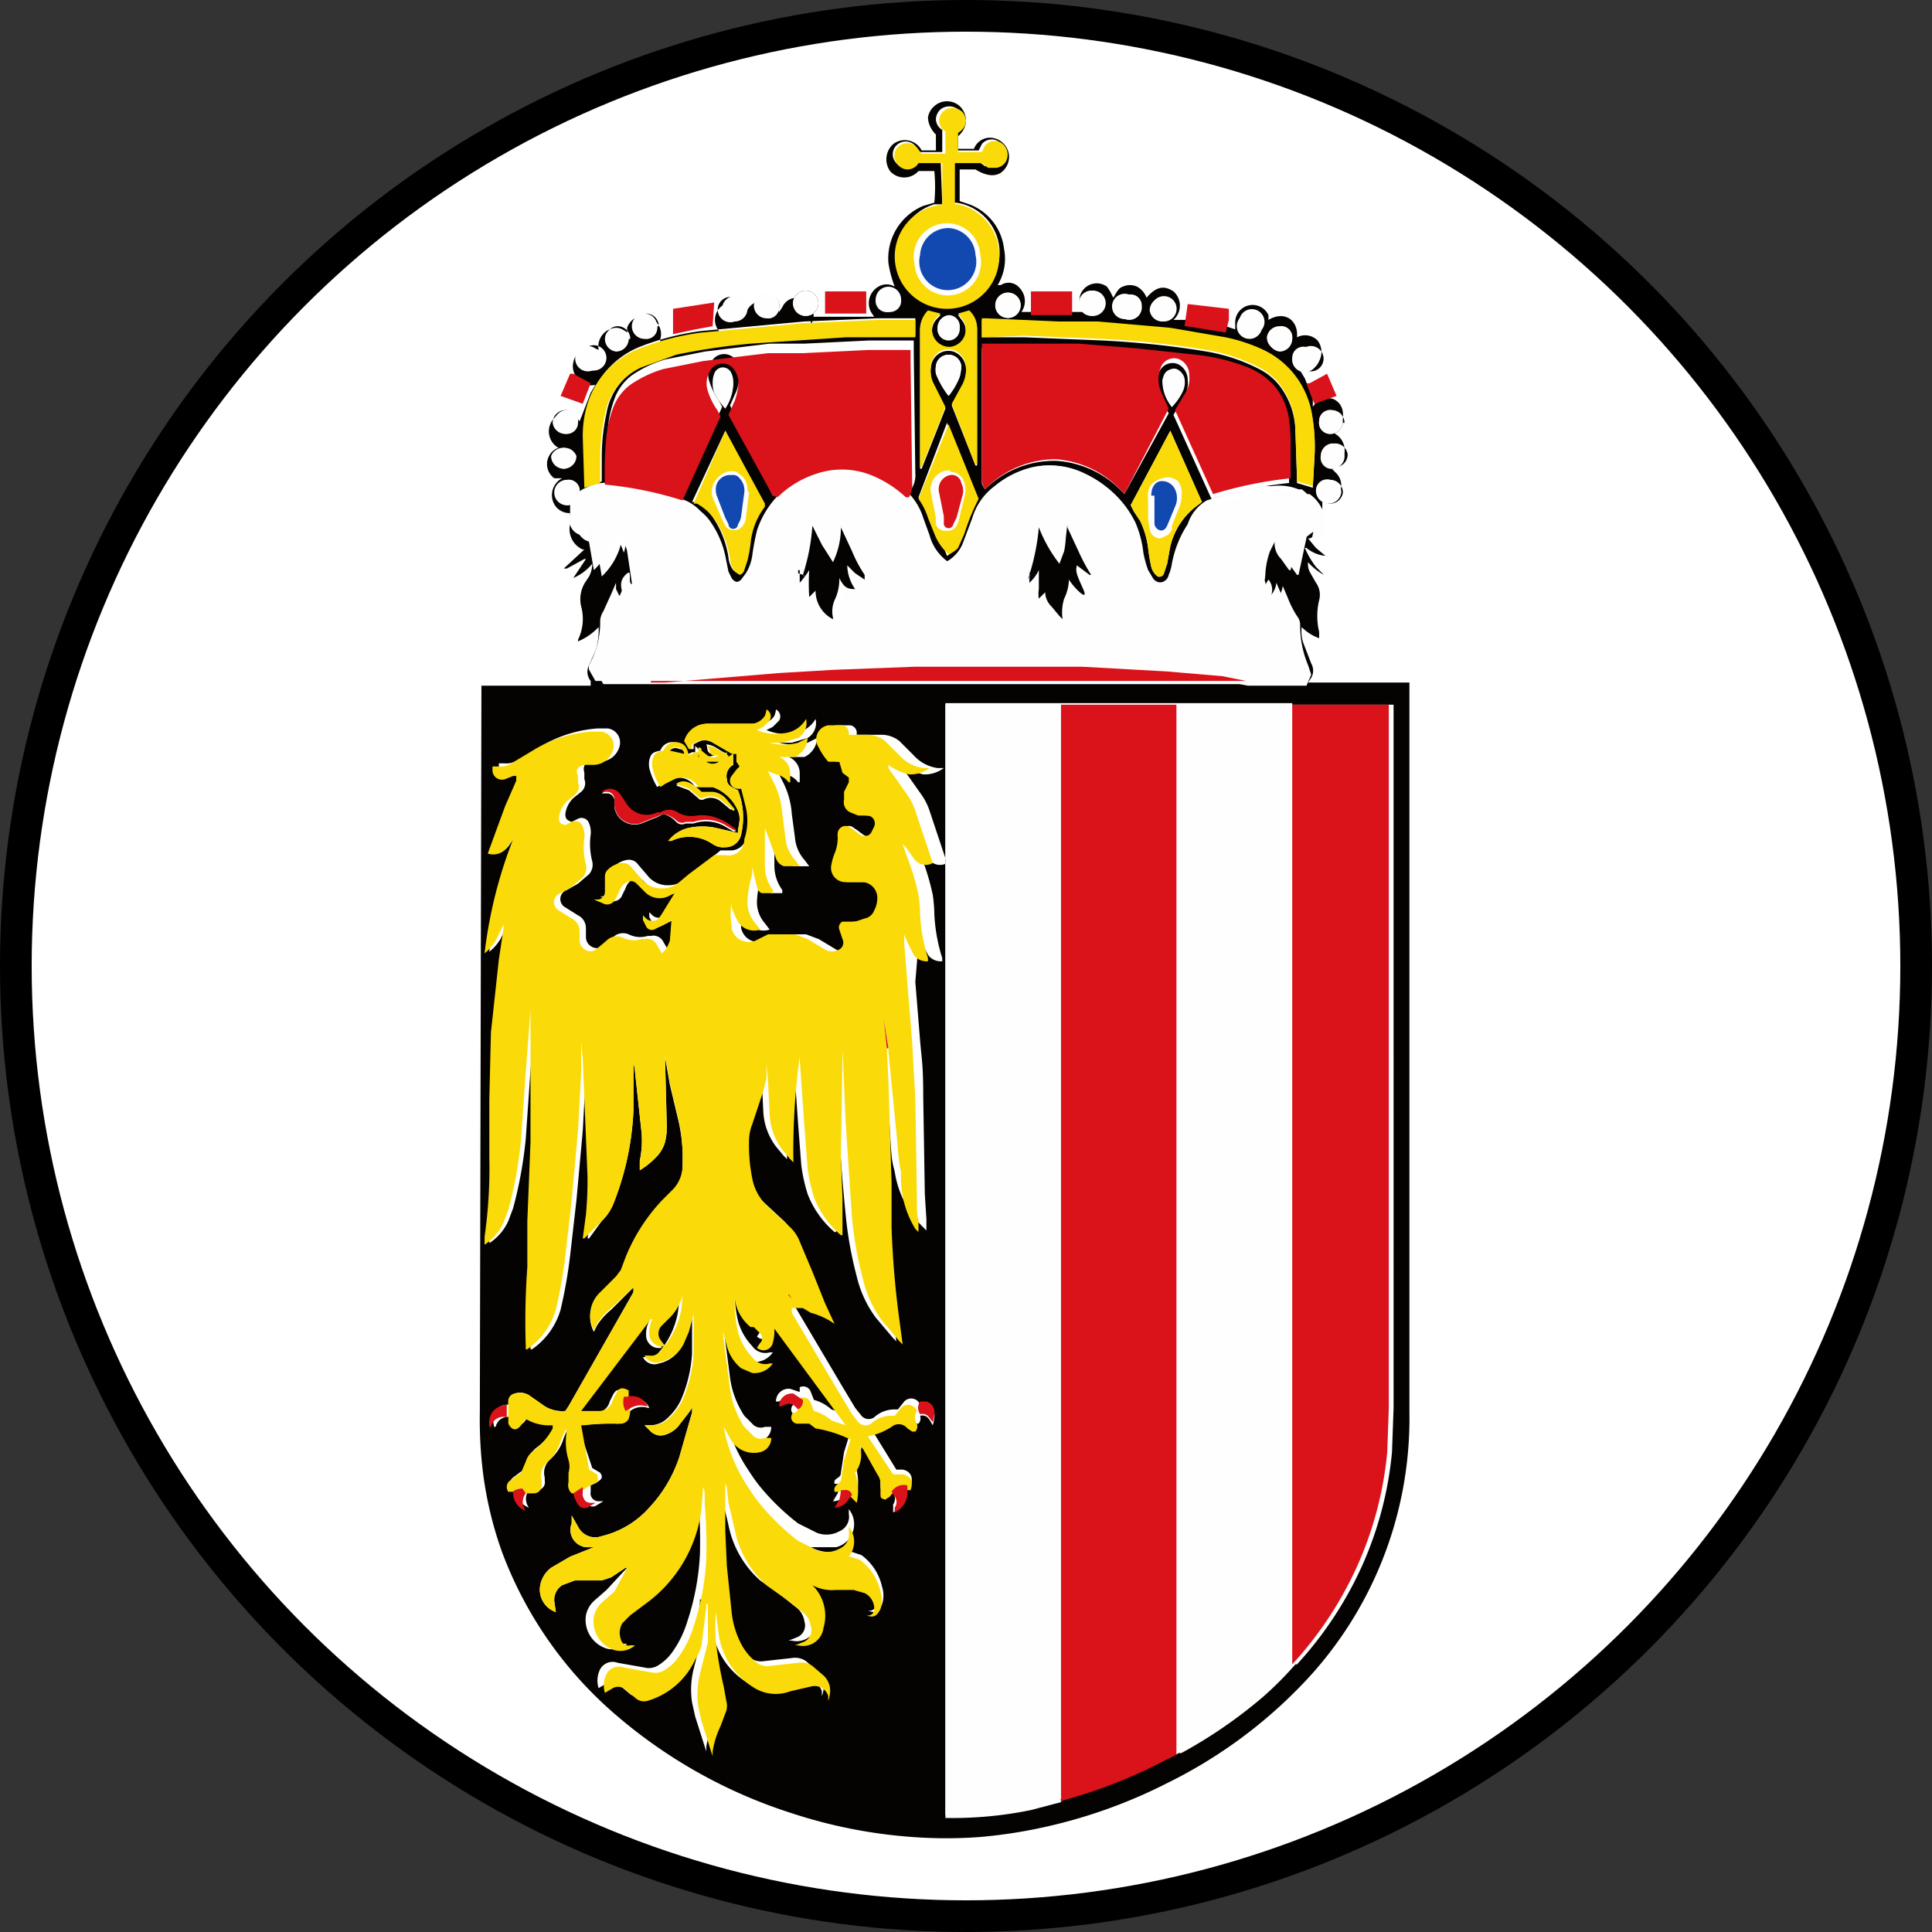 <svg id="Ebene_1" data-name="Ebene 1" xmlns="http://www.w3.org/2000/svg" width="122" height="122" viewBox="0 0 122 122"><rect x="0" y="0" width="122" height="122" fill="#333333" stroke="none"/><defs><style>.cls-1{fill:#fff;stroke:#000;stroke-miterlimit:10;stroke-width:2px}.cls-2{fill:#040301}.cls-3{fill:#da121a}.cls-4{fill:#1149b0}.cls-5{fill:#fadb09}.cls-6{fill:#fefefe}</style></defs><circle class="cls-1" cx="61" cy="61" r="60"/><path class="cls-2" d="M82.6 35.3a3.7 3.7 0 0 1-1-.8 1.1 1.1 0 0 0 .1.6l.4.7a1.3 1.3 0 0 1 .2 1.1 4.3 4.3 0 0 0 0 2v.4a2.9 2.9 0 0 1-1.1-.7 2.2 2.2 0 0 0 .1 1l.5 1.3a.9.9 0 0 1 0 .9l-.2.3H88v46.1a24.2 24.2 0 0 1-6.9 17.3 30.4 30.4 0 0 1-8.4 6.1 32.3 32.3 0 0 1-7 2.6 31.3 31.3 0 0 1-4.8.8 28.7 28.7 0 0 1-4.3 0 31.5 31.5 0 0 1-7.6-1.5 31.8 31.8 0 0 1-11.1-6.2A25.1 25.1 0 0 1 30.7 97a23.7 23.7 0 0 1-1.2-5 27.3 27.3 0 0 1-.2-3.8l.1-45.6v-.3h6.9V42a.9.9 0 0 1-.1-1l.4-.9a4.1 4.1 0 0 0 .2-1.5 3.8 3.8 0 0 1-1.3.9v-.1a3 3 0 0 0 .2-2.1 2 2 0 0 1 .3-1.6l.2-.3a1.8 1.8 0 0 0 .2-.8 3.2 3.2 0 0 1-1.2.9l.8-1.2h-.1l-1.1.6h-.2l1.3-1.2h-.1a1.4 1.4 0 0 1-.8-1.6v-.7a1.1 1.1 0 0 1-1.1-.8 1.2 1.2 0 0 1 .6-1.4H34a1.1 1.1 0 0 1 .2-1.9h.1a1.2 1.2 0 0 1-.3-1.9c.4-.5 1.1-.4 1.6.2l.2-.5.5-1.3.3-.5a1.1 1.1 0 0 1-1.2-.5 1.1 1.1 0 0 1-.2-.9 1.1 1.1 0 0 1 1.6-.8 1.2 1.2 0 0 1 .5-1.2 1.1 1.1 0 0 1 1.3.1v-.3a1.1 1.1 0 0 1 .7-.7 1 1 0 0 1 1.1.3 1.1 1.1 0 0 1 .3 1.1v.3h.7l1.4-.3 1.1-.2h.7l-.2-.3a1.1 1.1 0 0 1 .9-1.8 1.2 1.2 0 0 1 .8.5v.2a1.1 1.1 0 0 1 1-.8 1 1 0 0 1 1.1.7l.2-.3a1 1 0 0 1 .9-.6 1 1 0 0 1 .9.5 1.1 1.1 0 0 1 0 1.2V19h4l-.2-.3a1.2 1.2 0 0 1 .7-1.7 1 1 0 0 1 .8.1 7.1 7.1 0 0 1-.4-1.5 3.6 3.6 0 0 1 2.2-3.6l.7-.2a10.6 10.6 0 0 0 0-2h-1a1.2 1.2 0 0 1-1.8 0 1.3 1.3 0 0 1 .2-1.7 1.2 1.2 0 0 1 1.8.4h.9v-1c-.3-.3-.5-.7-.5-1.1a1.2 1.2 0 0 1 .4-.7 1.2 1.2 0 0 1 1.6 0 1.3 1.3 0 0 1 .4 1 1.4 1.4 0 0 1-.5.9v.8h1a1.1 1.1 0 0 1 .9-.7 1.2 1.2 0 0 1 .9.3 1.2 1.2 0 0 1 .2 1.6c-.4.6-1.1.6-1.9.1h-1v2l.6.2a3.4 3.4 0 0 1 2.2 2.8A3.2 3.2 0 0 1 62 17h.2a.9.9 0 0 1 1.2.2 1.2 1.2 0 0 1 .1 1.5h3.9l-.2-.4a1.1 1.1 0 0 1 1.7-1.2l.2.3.2.4c.2-.3.3-.6.6-.7a1.1 1.1 0 0 1 .9 0 1.3 1.3 0 0 1 .6.7c.6-.7 1.1-.8 1.7-.4a1.2 1.2 0 0 1 0 1.8h.8l2.5.4.6.2v-.4a1.1 1.1 0 0 1 2.1-.5v.3c1-.6 1.9 0 1.8 1.1a1.1 1.1 0 0 1 1.3.2 1.2 1.2 0 0 1 .1 1.3 1 1 0 0 1-1.2.6l.3.5.5 1.3v.5a1.1 1.1 0 0 1 1.3-.5 1 1 0 0 1 .6.9 1.1 1.1 0 0 1-.7 1.2 1.2 1.2 0 0 1 .8 1.3 1.2 1.2 0 0 1-.8 1l.3.3a1.1 1.1 0 0 1 0 1.5l-.6.3h-.3v.9a1.3 1.3 0 0 1-.8 1.4h-.1l.5.6.6.5a2.2 2.2 0 0 1-1.2-.5h-.1a5.4 5.4 0 0 0 .7 1.2zm-37 15.2zm-.2-.3l-.5-.6a1.3 1.3 0 0 0-.9-.5h-.7c-.7-.7-1.1-.9-1.6-.5l.8.3.7.6h.2a1 1 0 0 1 1.1.1l.6.5zm10 44.3a1.4 1.4 0 0 0 .8-1.1v-.6h.3c.2-.5 0-.9-.5-1h-.4L54 89.2a4.1 4.1 0 0 0 1.5-.6.7.7 0 0 1 1 .1l.3.2h.2a.5.5 0 0 0 .1-.5c.5-.1.6.3.8.6a2.3 2.3 0 0 0 .1-.5.7.7 0 0 0-.5-.8h-.4a.6.6 0 0 0-1-.2l-.4.5h-.2a1.9 1.9 0 0 0-1.3.5.6.6 0 0 1-.8-.1l-.4-.5-.9-1.5-2.9-4.9v-.3h.1l.5.3a4.6 4.6 0 0 1 1.5.7l-.6-1.3a12 12 0 0 1-.8-2l-.8-1.9a2.5 2.5 0 0 0-.6-.9l-1.4-1.3a3.2 3.2 0 0 1-1-1.8 10.6 10.6 0 0 1-.2-2.4 2.9 2.9 0 0 1 .2-1l.7-2.1.2-.8V66l.1 1.1.1 2.1a4 4 0 0 0 .8 2.2l.5.6.2.2a44.8 44.8 0 0 1 .4-6.7v.2l.3 4.3.2 2.6a10.7 10.7 0 0 0 .4 1.8 6 6 0 0 0 1.7 2.4h.1v-2.4l-.1-2.5.1-6.4V65l.2 4.7c0 1.6.2 4 .4 6a24.1 24.1 0 0 0 .7 3.9 7.1 7.1 0 0 0 1.2 2.6l1.1 1.3.2.2-.2-1.5a57.8 57.8 0 0 1-.5-5.9v-2.6l-.2-6.5-.1-2h.1v.2c.3 1.7.4 3.4.5 5.1s.1 1.7.3 2.5a6.2 6.2 0 0 0 1.8 3.5l.2.2V76l-.1-1.6-.1-6.1c0-2.1-.1-2.4-.2-3.6l-.3-3.7.2-2.4V58l.2.5.4.8a1 1 0 0 0 .9.4v-.2a10.8 10.8 0 0 1-.5-2.8 8.9 8.9 0 0 0-.1-1.2 15.7 15.7 0 0 0-.8-2.6l-.2-.6.2.2.5.7a.9.9 0 0 0 1.2.3l-1.1-3.3a3.9 3.9 0 0 0-.5-1L56 47.5v-.2a3.5 3.5 0 0 0 1.3.6 2 2 0 0 0 1.3-.4h-.4a2.5 2.5 0 0 1-1.5-.8l-.9-.9a1.8 1.8 0 0 0-1.2-.4h-1.5v-.2a.5.5 0 0 0-.4-.4h-.9a.9.9 0 0 0-.6 1.4 4.1 4.1 0 0 0 .6.9h.7l.2.7.4.3v.3l-.3.6v.5a.7.7 0 0 0 .4.8l.5.2h.3a.5.5 0 0 1 .4.7l-.2.4a.5.5 0 0 1-.7.1l-.4-.3-.3-.2a.5.5 0 0 0-.7.4 1 1 0 0 0 0 .3 2.6 2.6 0 0 1-.2 1 3.6 3.6 0 0 0-.2.7.9.9 0 0 0 .8 1.1h1.2a1 1 0 0 1 .9 1 1.7 1.7 0 0 1-.2.8.8.8 0 0 1-.6.5l-.6.2h-.3a.4.4 0 0 0-.2.5l.2.6a.5.5 0 0 1-.3.7.9.9 0 0 1-.9-.1l-1-.6-.8-.3h-1.8l-.8.4a1.1 1.1 0 0 1-1.5-.8v-.2a4 4 0 0 1 0-1.4v.3a5.8 5.8 0 0 0 .4.9 1.2 1.2 0 0 0 1.4.5l-.3-.4a2 2 0 0 1-.5-1.4 7.4 7.4 0 0 1 .3-1.7v-.4a1.8 1.8 0 0 1 .1.4l.2.8a.5.5 0 0 0 .3.4h.7v-.2a2.6 2.6 0 0 1-.5-1.5v-2.4l.2.5.5 1.4a.8.8 0 0 0 .5.5h1l-.3-.4a2.4 2.4 0 0 1-.6-1.4l-.2-1.5a5.2 5.2 0 0 0-.5-1.9l-.4-.8.5.2a1.3 1.3 0 0 1 .8.5h.1v-.6a1.1 1.1 0 0 0-.7-1h1a1.4 1.4 0 0 0 .8-1.2l-.6.3a3.5 3.5 0 0 1-1.8 0h.8l1-.3a1.1 1.1 0 0 0 .5-1.2 1.8 1.8 0 0 1-1.4.9 3 3 0 0 1-1.7-.2l.4-.2.4-.4a.5.5 0 0 0-.2-.7 1.6 1.6 0 0 1-.1.4 1.1 1.1 0 0 1-.8.5h-3.4a1.5 1.5 0 0 0-1.4 1.1l.3.5h.2V46l.4-.2a1.1 1.1 0 0 1 .9.1l1.2.7h.3v.5l.2.3-.2.2-.3.4a.5.5 0 0 0 .3.8h.3l.3 1.2a3.7 3.7 0 0 1-.1 2 1 1 0 0 1-.9.7h-.7L42.9 54l-.6.5a1.7 1.7 0 0 1-1.1.4 1.6 1.6 0 0 1-1.3-.6l-.6-.7a.7.7 0 0 0-.7-.3 1.5 1.5 0 0 0-.8.4.6.6 0 0 0-.2.5v.9a.5.5 0 0 1-.4.5h-.3l.7.3a.6.6 0 0 0 .7-.4l.2-.4a1 1 0 0 1 .5-.6.5.5 0 0 1 .6.1l.5.5a1.3 1.3 0 0 0 1.5.3l.4-.2-.8 1.3-.2.3a.6.6 0 0 1-.8 0l-.2-.2v.3l.2.4a.4.4 0 0 0 .5.2l.8-.4.3-.2-.1 1.3a2.5 2.5 0 0 1-.3.6l-.2.2-.3-.5a.7.7 0 0 0-.8-.4h-.2a1.6 1.6 0 0 1-1.2-.1.9.9 0 0 0-1 .2l-.6.5a.6.6 0 0 1-.7.1.7.7 0 0 1-.4-.6v-.6a.9.9 0 0 0-.5-.8l-.8-.5a.6.6 0 0 1 .1-1.1l.7-.4.7-.6a.9.9 0 0 0 .2-.8 4.4 4.4 0 0 1-.1-1.7 1.2 1.2 0 0 0 0-.3 1.3 1.3 0 0 0-.1-.4.5.5 0 0 0-.7-.3l-.4.2c-.3-.1-.4-.2-.4-.5a1.7 1.7 0 0 1 .5-1l.5-.4a.7.7 0 0 0 .2-.8v-.4c-.1-.4 0-.6.4-.7h.6a1.3 1.3 0 0 0 1.2-.9.9.9 0 0 0-.7-1.2h-.7a8.2 8.2 0 0 0-3.5 1.1l-1.5.9a1.4 1.4 0 0 1-.9.2h-.3v.3a.6.6 0 0 0 .8.5l.5-.2h.2v.2l-1 1.8-1.1 3a1.1 1.1 0 0 0 1.3-.5l.3-.4a28.8 28.8 0 0 0-1.6 7.2 3 3 0 0 0 .7-.8l.5-1a.5.5 0 0 1 0 .2l-.3 2-.5 4.6-.1 4.2V72a30.7 30.7 0 0 1-.3 5v.5a3.3 3.3 0 0 0 1.2-1.4l.3-.8a26.5 26.5 0 0 0 .8-4.4l.3-4.3.3-3.9h-.1l.1.8V71l-.2 5v3a47.2 47.2 0 0 0-.1 5v.2h.1a4.6 4.6 0 0 0 1.8-2.5 30.4 30.4 0 0 0 .6-3.4l.4-3.5.4-4.4.2-3.7v-1.9l.1 1.1.3 7.4a22.9 22.9 0 0 1-.1 2.4l-.2 1.5h.1l.8-1.1a3.2 3.2 0 0 0 .7-1 18 18 0 0 0 1.3-6v-3a3.8 3.8 0 0 1 .1.6l.4 3.7a6 6 0 0 1-.1 1.9v.6a5 5 0 0 0 1.1-.9 2.2 2.2 0 0 0 .5-.9 4.1 4.1 0 0 0 .1-1.2L41 66v-.2l.3 1.7.5 2.1a10.6 10.6 0 0 1 .3 3 2.2 2.2 0 0 1-.6 1.6l-.7.7a11.5 11.5 0 0 0-2.3 3.6l-.3.8-.3.4-1 1a2 2 0 0 0-.4 2.4l.2-.4a4.3 4.3 0 0 1 .9-1l1.4-1.4v.3l-4.1 7.2-.2.3a2.1 2.1 0 0 1-1.3-.3l-1-.7a1.1 1.1 0 0 0-.9-.1.5.5 0 0 0-.4.5v.2c-.7 0-1.1.5-.9 1.4h.1a.8.8 0 0 1 1-.6v.2c.2.4.5.4.8.1l.3-.4a2.9 2.9 0 0 0 1.7.4v.2a4.2 4.2 0 0 1-1.2 1.4 1.3 1.3 0 0 0-.5.7l-.3.7-.3.2-.4.3a.5.5 0 0 0-.1.7h.3a1.2 1.2 0 0 0 .8 1.2.9.9 0 0 1 0-1.1h.5a.5.5 0 0 0 .5-.6v-.2a1.1 1.1 0 0 1 0-.6 1.2 1.2 0 0 1 .4-.6 2.8 2.8 0 0 0 .8-1.3l.3-.7h.1a4 4 0 0 0 .1 1.9 1.4 1.4 0 0 1 0 .8v.6a.7.7 0 0 0 .2.7h.4a2 2 0 0 0 .3.8.5.5 0 0 0 .6.2l.5-.3h-.3a.5.5 0 0 1-.5-.6v-.4l.4-.2c.3-.2.4-.3.2-.6l-.5-.3-.9-2.7h.2a15.4 15.4 0 0 1 2.2-.1.6.6 0 0 0 .6-.3 2.2 2.2 0 0 0 .1-.5h.2a1.2 1.2 0 0 1 1.1-.2h.1a1.1 1.1 0 0 0-1.3-.6h-.2v-.4c-.4-.2-.6-.2-.8.2l-.2.4a.9.9 0 0 1-.9.7h-1.1l4.4-5.8h.1a1.8 1.8 0 0 0-.2.9.8.8 0 0 0 1 .8l-.3-.4a.7.7 0 0 1 .1-.9l.4-.4a3.1 3.1 0 0 0 .9-1.5v-.3a7.6 7.6 0 0 1-.1 1.3 5.2 5.2 0 0 1-1.2 2.5.7.7 0 0 1-.7.3h-.3a.8.8 0 0 0 1 .4 2.1 2.1 0 0 0 1.5-1.2l.3-.7.3-1.1a.5.5 0 0 1 0 .2v2.2a8.7 8.7 0 0 1-.7 2.9 3.6 3.6 0 0 1-.8 1.1 1.6 1.6 0 0 1-1.2.5h-.3l.4.4a.9.9 0 0 0 .9.2 1.8 1.8 0 0 0 .8-.5l.7-.9.2-.3a1.8 1.8 0 0 1 0 .3l-.8 2.8a8.6 8.6 0 0 1-1.9 3.2 5.8 5.8 0 0 1-3 1.8 1.2 1.2 0 0 1-1.5-.6l-.4-.7v.5a1.1 1.1 0 0 0 .9 1.5h.5l-1.5.6-1.2.7a1.8 1.8 0 0 0-.7 1.2 1.5 1.5 0 0 0 1 1.6l-.1-.7a1.1 1.1 0 0 1 .5-1l.8-.3H37l.6-.2.9-.6h.1l-1.3 1.4-.8.7a1.7 1.7 0 0 0-.5.9 1.9 1.9 0 0 0 1.3 2.1 1.4 1.4 0 0 0 1.3-.3h-.3a.5.5 0 0 1-.6-.4 1.2 1.2 0 0 1 .1-1l.5-.5 1.2-.9a8.7 8.7 0 0 0 3.4-6l.1-1.4a1.3 1.3 0 0 1 .1.4v.7a31.4 31.4 0 0 1 .1 3.4 16 16 0 0 1-.8 4.3 6.6 6.6 0 0 1-1 2 3 3 0 0 1-.9.8 1.1 1.1 0 0 1-.8.1L38 104a.9.9 0 0 0-1.1.4 1.6 1.6 0 0 0-.1 1.2l.5-.3a.7.7 0 0 1 .8.1l.6.5a.8.8 0 0 0 .8.2 4.8 4.8 0 0 0 3-2.6 3.4 3.4 0 0 0 .4-.9l.3-2.4v-.2h.1v2.4l-.5 2a5.4 5.4 0 0 0-.1 2.1l.2.9.7 2.2v-.3a5.8 5.8 0 0 1 .5-1.6l.3-.8a1.1 1.1 0 0 0 .1-.6l-.2-1.1a25.3 25.3 0 0 1-.5-2.9 14.1 14.1 0 0 1 0-1.8l.2 1.5a4.7 4.7 0 0 0 2.1 3.2 2.6 2.6 0 0 0 2.4.3l1.3-.3a.9.9 0 0 1 1.1.6v.3a1.4 1.4 0 0 0 .1-.4 1.3 1.3 0 0 0-.4-1.2l-.7-.6a1.2 1.2 0 0 0-.9-.2l-1.8.2a1.1 1.1 0 0 1-.8-.2 3.7 3.7 0 0 1-1.1-1.4 5.6 5.6 0 0 1-.5-1.8l-.3-2.9-.1-2.2v-3a.5.5 0 0 1 .1.3l.1.9.4 1.7a6.3 6.3 0 0 0 2 3.5l1.4 1 1 .8a1.4 1.4 0 0 1 .4.8.8.8 0 0 1-.5 1l-.5.2h.2a1.3 1.3 0 0 0 1.6-1.1 2.7 2.7 0 0 0-.7-2.7 2.6 2.6 0 0 0 1.5.3H53l.7.2a1.1 1.1 0 0 1 .6 1.1.4.4 0 0 1-.5.3c.5.2.7.1.9-.4a1.8 1.8 0 0 0 0-1.1 3.4 3.4 0 0 0-1.3-2l-.6-.2h-1.2a2.5 2.5 0 0 1-1.4-.3h1.6a1.5 1.5 0 0 0 .8-2.4v.3a1 1 0 0 1-.6 1.1 1.7 1.7 0 0 1-1.4.1l-1.2-.6a14.7 14.7 0 0 1-2.3-2.2 9.8 9.8 0 0 1-.8-1.1 10.1 10.1 0 0 1-1.6-3.9l.5.9A1.7 1.7 0 0 0 47 90a.9.9 0 0 0 .7-.9h-.4a.7.7 0 0 1-.8-.2l-.5-.5a5.8 5.8 0 0 1-.9-2.4l-.4-3.1-.1-1v.3l.3 1.1a2.7 2.7 0 0 0 .9 1.4l.7.3a1.4 1.4 0 0 0 1.3-.6h-.2a1 1 0 0 1-1.1-.4 3.7 3.7 0 0 1-.9-1.6 8.3 8.3 0 0 1-.2-2.1 2.7 2.7 0 0 0 1 1.8h.2l.4.4a.4.4 0 0 1 0 .6l-.2.3a.6.6 0 0 0 1-.3 3.1 3.1 0 0 0 .1-.6v-.3l4.5 6.1-.9-.3a2.7 2.7 0 0 0-1.1-.6l-.2-.5a.5.5 0 0 0-.7-.3v.3l-.6-.2a.8.8 0 0 0-.9.8h.2a.6.6 0 0 1 .8 0l.2.2h-.1a.4.4 0 0 0 .3.7h.7l.4.3a7.9 7.9 0 0 1 2.2.7l-.4 1.3-.2 1.3c0 .4-.5.3-.4.7h.3a3.3 3.3 0 0 1-.1.6l-.3.5a1 1 0 0 0 .8-.4l.3-.4.4.4a3.5 3.5 0 0 0-.1-1.9 1.9 1.9 0 0 0 .3-1.7l.2.2.9 1.6a1 1 0 0 1 .2.6v.6c0 .2 0 .3.3.4l.3-.2.2.3a.6.6 0 0 1 0 .7v.3zM44.9 46.8v-.2c-.5-.2-.8-.6-1.4-.6h.1c.1.2 0 .5.3.6h.3a.5.5 0 0 1-.6.1l-.5-.4-.2-.2v.4h-.2l-.4.2c0-.4-.2-.7-.6-.8a.8.8 0 0 0-1 .5c-.5.1-.6.2-.7.6a1.5 1.5 0 0 0 0 .5 4.3 4.3 0 0 0 .5 1.2l.3-.2.6-.3a1.2 1.2 0 0 1 1.5.5H44a2.7 2.7 0 0 1 1.6 1.5 1.3 1.3 0 0 1 .1.6 3.7 3.7 0 0 1-.1.6v.2l-1.3-.3a4.1 4.1 0 0 0-1.9 0 2.3 2.3 0 0 0-1.2.8h.2a2.6 2.6 0 0 1 2.6.2 1.2 1.2 0 0 0 .8.2 1 1 0 0 0 1-.8 4.7 4.7 0 0 0-.2-2.8c-.4-.2-.7-.3-.7-.7a.8.8 0 0 1 .4-.9v-.7l-.3.2zm32.8-4.7h3.4l.3-.7-.2-.6a6.5 6.5 0 0 1-.5-2.6.9.9 0 0 0-.2-.5 6.4 6.4 0 0 1-.6-1.2l-.3-.7a1.5 1.5 0 0 1-.7 1.1v-.6a1 1 0 0 0-.2-.9c-.1.3-.2.6-.6.7a2.7 2.7 0 0 0 .3-1.1 5 5 0 0 1 .3-1.5l.3-.6.2.8.3-.6a1.4 1.4 0 0 0 .4 1.2l.5.7h.1l.6-2.8h.3c.1.2-.2.5.1.7l.4-.3a.7.7 0 0 0 .3-.5 2.4 2.4 0 0 0-1-2.2H81a3.3 3.3 0 0 0-1.7-.2h-.4a26.2 26.2 0 0 0-3.7.9 2.7 2.7 0 0 0-1.2 1.5 6.8 6.8 0 0 0-1 2.5 2.7 2.7 0 0 1-.2.7.6.6 0 0 1-1.1.2l-.3-.5a6.9 6.9 0 0 1-.3-1.1 6.7 6.7 0 0 0-.5-1.9 6.4 6.4 0 0 0-3.1-3.1 4.9 4.9 0 0 0-3.2-.4 5.9 5.9 0 0 0-2.3 1.2 3.9 3.9 0 0 0-1.4 2l-.6 1.6a2.3 2.3 0 0 1-1.1 1.2 3 3 0 0 1-1.2-1.7l-.4-1.1a3.9 3.9 0 0 0-1.3-1.9 7 7 0 0 0-2.2-1.2 4.5 4.5 0 0 0-2.8 0 5.9 5.9 0 0 0-2 1.1 5.7 5.7 0 0 0-2 2.8 14.7 14.7 0 0 0-.3 1.6 2.9 2.9 0 0 1-.4 1.1l-.3.4a.5.5 0 0 1-.8-.1l-.2-.4-.2-1a5.9 5.9 0 0 0-.9-2.1 2.7 2.7 0 0 0-1.4-1.1 28.7 28.7 0 0 0-4.4-1 2.8 2.8 0 0 0-1.6.3 1.7 1.7 0 0 0-1 1.1v.6a1 1 0 0 0 .7 1.3c.2-.2 0-.5 0-.7h.3l.5 2.9a4.3 4.3 0 0 0 1.2-2l.2.5.2-.8a3.3 3.3 0 0 1 .5 1.1l.3 2a.7.7 0 0 1 0 .1c-.3-.1-.3-.4-.4-.6s-.2 1-.1 1.5l-.3-.2-.2-.4V36l-.3.7-.5 1.1a1.2 1.2 0 0 0-.2.6 5.6 5.6 0 0 1-.5 2.4l-.2.4a.6.6 0 0 0 0 .3l.4.7h40.7zm2.9 1.3H58.7v70.2h.1a24.6 24.6 0 0 0 5.3-.5l1.9-.5h.2a32.5 32.5 0 0 0 5.4-2l1.8-.9h.2a30 30 0 0 0 5.1-3.5 21.6 21.6 0 0 0 2.1-2.1h.1a23.4 23.4 0 0 0 4.1-6.2 22.7 22.7 0 0 0 1.9-7.2l.1-2.8V43.5h-6.4zM61.2 29.9a6.2 6.2 0 0 1 4.5-1.8 6.3 6.3 0 0 1 4.3 2.1l2.8-5.1-.6-1.1a2 2 0 0 1 0-1.5.9.9 0 0 1 1.2-.5 1.1 1.1 0 0 1 .6 1 1.8 1.8 0 0 1-.3 1.2l-.6 1 2.4 5.3a26.3 26.3 0 0 1 4.9-1v-2.4a11.6 11.6 0 0 0-.1-1.3 4.1 4.1 0 0 0-.9-2.1 4.5 4.5 0 0 0-1.7-1.2 12.6 12.6 0 0 0-3.3-.8l-3.7-.4L67 21h-6v8.5a1.2 1.2 0 0 0 .2.4zm-13.4.4l.5-.5a6.2 6.2 0 0 1 2.5-1.5 5 5 0 0 1 3.4.1 7.1 7.1 0 0 1 2.2 1.4h.2a1.6 1.6 0 0 0 .2-.9l-.1-7.7v-.7h-2.8l-4.1.2h-2.2l-4.1.5-2.5.5a7.3 7.3 0 0 0-2.1 1 3.2 3.2 0 0 0-1.1 1.5 7.1 7.1 0 0 0-.4 1.7 22 22 0 0 0-.1 3.1 23.5 23.5 0 0 1 4.9 1l2.4-5.3-.2-.4a4.2 4.2 0 0 1-.6-1.2 1.5 1.5 0 0 1 .1-1.2.9.9 0 0 1 1.6-.1 1.5 1.5 0 0 1 .2 1.1 4.1 4.1 0 0 1-.2.8l-.4.9zm10.7-18.4H58a3.2 3.2 0 1 0 1.4-.1h-.2V9.2h1.6l.4.3h.4a.8.8 0 0 0 .8-.6.9.9 0 0 0-.4-1 .8.8 0 0 0-1 .2l-.2.4h-1.5V7.3c.5-.4.6-.9.3-1.3a.9.9 0 0 0-1.2-.1.9.9 0 0 0-.3.6.8.8 0 0 0 .4.7v1.4h-1.4c-.2-.2-.3-.5-.6-.6a.8.8 0 0 0-.8.1.8.8 0 0 0-.1 1.2.8.8 0 0 0 .6.3.8.8 0 0 0 .7-.4h1.5zm-1.7 7.2h-2.4l-4.6.2-6.5.6a16.4 16.4 0 0 0-3.9 1 5.5 5.5 0 0 0-3.1 3.2 6.8 6.8 0 0 0-.4 2.4l.1 3.2 1-.3v-1.6a12.7 12.7 0 0 1 .3-2.7 4 4 0 0 1 2.3-3l2.2-.8a40.9 40.9 0 0 1 4.7-.7l6-.4h4.3zm4.2 1.2h2.7l4.9.2a57.5 57.5 0 0 1 6.6.7 11.4 11.4 0 0 1 3.3 1.1 3.8 3.8 0 0 1 1.6 1.5 4.8 4.8 0 0 1 .7 2.4l.1 3v.3l1 .3.1-1.8a11.4 11.4 0 0 0-.2-3 5.5 5.5 0 0 0-3-3.8 10.8 10.8 0 0 0-2.4-.8l-3.5-.6-4.6-.4h-2.5l-4.5-.2H61zm-.4 8.1h.1v-8.6a1.5 1.5 0 0 0-.5-1.1l-.7.2.3.4A1.1 1.1 0 0 1 59 21a1.1 1.1 0 0 1-.8-1.9l.2-.2-.8-.2a1.7 1.7 0 0 0-.5 1.3v8.6h.1l1.5-3.8-.5-1-.3-.6a2 2 0 0 1-.1-1.1 1.1 1.1 0 0 1 1.4-.9 1.2 1.2 0 0 1 .8 1.1 2.1 2.1 0 0 1-.3 1.2l-.6 1.1zm12.3-2.2l-2.5 4.7.2.4.4.6a5.6 5.6 0 0 1 .5 1.7 12.1 12.1 0 0 0 .2 1.2 1.1 1.1 0 0 0 .4.6.3.3 0 0 0 .4-.2l.2-.6.2-1.1a4.5 4.5 0 0 1 1.6-2.5l.4-.3zm-28.1 0l-2.1 4.5h.3a3.4 3.4 0 0 1 1.1 1.1 6.1 6.1 0 0 1 .9 2.4 1.6 1.6 0 0 0 .3.8l.3.2a.4.4 0 0 0 .3-.3l.2-.6a8.9 8.9 0 0 0 .2-1.1 4.5 4.5 0 0 1 .9-2.3v-.2zm14 7.9a1.5 1.5 0 0 0 .6-.6l.4-.9a13.7 13.7 0 0 1 .9-2.2l-1.9-4.7-1.8 4.7a4.3 4.3 0 0 1 .6 1.2l.4 1a3.4 3.4 0 0 0 .6 1zM40.9 50.4a1.8 1.8 0 0 1 .8.5.5.5 0 0 0 .6.1h.5a2.4 2.4 0 0 1 2 .2l.5.3h.2a3.9 3.9 0 0 0-1.1-.7 2.7 2.7 0 0 0-1.4-.2 1.7 1.7 0 0 1-1.2-.2 1 1 0 0 0-1.1 0h-.2a1.5 1.5 0 0 1-1.9-.5l-.4-.6a.8.8 0 0 0-1.2-.2h.4a.5.5 0 0 1 .4.4v.5a1.3 1.3 0 0 0 1.7 1l1-.4zm18-26.4a4.5 4.5 0 0 0 .7-1.2 2.7 2.7 0 0 0 .1-.7.8.8 0 0 0-.8-.7.8.8 0 0 0-.8.7 1.7 1.7 0 0 0 0 .5 5.7 5.7 0 0 0 .8 1.4zm-14.1.7a2.9 2.9 0 0 0 .5-1.6 1.2 1.2 0 0 0-.1-.5.6.6 0 0 0-.6-.4.6.6 0 0 0-.5.4 1.4 1.4 0 0 0 0 1 4.4 4.4 0 0 0 .7 1.2zm28.2 0a3.5 3.5 0 0 0 .6-1 1.4 1.4 0 0 0 .1-.8c-.1-.4-.3-.7-.7-.6s-.5.3-.6.7a2.6 2.6 0 0 0 .6 1.7zm-38.4 3.9a.8.8 0 0 0 .8-.8.8.8 0 0 0-1.5 0 .8.8 0 0 0 .7.8zm46-8.2a.7.7 0 0 0-.8-.8.8.8 0 0 0-.8.7.8.8 0 0 0 .7.8.8.8 0 0 0 .9-.7zm-1.8-.8a.8.8 0 1 0-1.5 0 .8.8 0 0 0 1.5 0zm-38.2 0a.8.8 0 0 0-.8-.8.8.8 0 0 0 0 1.5.7.7 0 0 0 .7-.7zm-1.8.8a.8.8 0 0 0-.8-.8.7.7 0 0 0-.7.7.8.8 0 0 0 .7.8.8.8 0 0 0 .7-.7zm-2.3 2a.8.8 0 1 0-.8-.7.8.8 0 0 0 .7.7zm46.8 6.1a.8.8 0 0 0 .8-.8.8.8 0 0 0-.8-.7.8.8 0 0 0-.7.8.7.7 0 0 0 .6.8zm-15-9.6a.8.8 0 0 0 0-1.5.8.8 0 1 0 0 1.5zm3.4-.4a.8.8 0 0 0 .8.8.8.8 0 1 0-.8-.8zM83 29.3a.7.7 0 0 0-.8.7.8.8 0 0 0 .8.8.8.8 0 0 0 .8-.7.8.8 0 0 0-.8-.8zm-37.6-10a.8.8 0 0 0 0-1.5.8.8 0 1 0 0 1.5zm4.2-.4a.8.8 0 1 0 0-1.5.8.8 0 0 0 0 1.5zm5.6-.2a.7.7 0 0 0 .7-.8.8.8 0 1 0-.7.8zm26.3 2.2a.8.8 0 0 0 0 1.5.8.8 0 1 0 0-1.5zM63.4 18a.8.8 0 0 0-1.5 0 .8.8 0 1 0 1.5 0zm6.9-.4a.8.8 0 1 0 .8.7.7.7 0 0 0-.8-.7zm-35.6 7.3a.8.8 0 0 0-.8.8.8.8 0 0 0 .8.7.7.7 0 0 0 .7-.7.7.7 0 0 0-.7-.8zm.9 5.2a.7.7 0 0 0-.8-.8.8.8 0 0 0-.8.8.8.8 0 0 0 .7.8.8.8 0 0 0 .9-.8zm12.6-11.7a.7.7 0 0 0-.7-.8.8.8 0 0 0 0 1.5.7.7 0 0 0 .7-.7zm35.7 7.3a.8.8 0 0 0-.8-.8.7.7 0 0 0-.8.7.7.7 0 0 0 .7.8.8.8 0 0 0 .8-.7zm-24.3-6a.7.7 0 0 0-.7-.7.8.8 0 0 0-.7.8.7.7 0 1 0 1.4 0zM45.4 50.4zm16.5-33.2z" transform="translate(1 1)"/><path class="cls-3" d="M44 19.6l-1.1.2-1.4.3v-1.6l2.6-.4zm22.7-.7h-2.6v-1.5h2.6zm-13-.1h-2.6v-1.4h2.6zM76.4 20l-2.5-.4h-.1l.2-1.4 2.6.3v.7zm5.6 4.5l-.5-1.3h.2l1.1-.6.6 1.4zm-45.7-1.3l-.5 1.3-1.4-.5.6-1.4h.2z" transform="translate(1 1)"/><path class="cls-4" d="M81.9 34.1zm.7 1.2z" transform="translate(1 1)"/><path class="cls-5" d="M50.2 97a2.5 2.5 0 0 0 1.4.3h1.1l.6.2a3.4 3.4 0 0 1 1.3 2 1.8 1.8 0 0 1 0 1.1c-.2.4-.4.6-.9.4a.4.4 0 0 0 .5-.3 1.1 1.1 0 0 0-.6-1.1l-.7-.2h-1.1a2.6 2.6 0 0 1-1.5-.3 2.7 2.7 0 0 1 .7 2.7 1.3 1.3 0 0 1-1.6 1.1h-.2l.5-.2a.8.8 0 0 0 .5-1 1.4 1.4 0 0 0-.4-.8l-1-.8-1.4-1a6.3 6.3 0 0 1-2-3.5l-.4-1.7-.1-.9a.5.5 0 0 0-.1-.3v3l.1 2.2.3 2.9a5.6 5.6 0 0 0 .5 1.8 3.7 3.7 0 0 0 1.1 1.4 1.1 1.1 0 0 0 .8.2l1.8-.2a1.2 1.2 0 0 1 .9.2l.7.6a1.3 1.3 0 0 1 .4 1.2 1.4 1.4 0 0 1-.1.4v-.3a.9.9 0 0 0-1.1-.6l-1.3.3a2.6 2.6 0 0 1-2.4-.3 4.7 4.7 0 0 1-2.1-3.2l-.2-1.5a14.1 14.1 0 0 0 0 1.8 25.3 25.3 0 0 0 .5 2.9l.2 1.1a1.1 1.1 0 0 1-.1.6l-.3.8a5.8 5.8 0 0 0-.5 1.6v.3l-.7-2.2-.2-.9a5.4 5.4 0 0 1 .1-2.1l.5-2v-2.4h-.1v.2l-.3 2.4a3.4 3.4 0 0 1-.4.9 4.8 4.8 0 0 1-3 2.6.8.8 0 0 1-.8-.2l-.6-.5a.7.7 0 0 0-.8-.1l-.5.3a1.6 1.6 0 0 1 .1-1.2.9.9 0 0 1 1.1-.4l1.7.3a1.1 1.1 0 0 0 .8-.1 3 3 0 0 0 .9-.8 6.6 6.6 0 0 0 1-2 16 16 0 0 0 .8-4.3 31.4 31.4 0 0 0-.1-3.4v-.7a1.3 1.3 0 0 0-.1-.4l-.1 1.4a8.7 8.7 0 0 1-3.3 5.8l-1.2.9-.5.5a1.2 1.2 0 0 0-.1 1 .5.5 0 0 0 .6.4h.3a1.4 1.4 0 0 1-1.3.3 1.9 1.9 0 0 1-1.3-2.1 1.7 1.7 0 0 1 .5-.9l.8-.7.8-1.5h-.1l-.9.6-.6.2h-1.7l-.8.3a1.1 1.1 0 0 0-.5 1l.1.7a1.5 1.5 0 0 1-1-1.6 1.8 1.8 0 0 1 .7-1.2l1.2-.7 1.5-.6H36a1.1 1.1 0 0 1-.9-1.5v-.5l.4.7a1.2 1.2 0 0 0 1.5.6 5.8 5.8 0 0 0 3-1.8 8.6 8.6 0 0 0 1.9-3.2l.8-2.8a1.8 1.8 0 0 0 0-.3l-.2.3-.7.9a1.8 1.8 0 0 1-.8.5.9.9 0 0 1-.9-.2l-.4-.4h.3a1.6 1.6 0 0 0 1.3-.5 3.6 3.6 0 0 0 .8-1.1 8.7 8.7 0 0 0 .7-2.9v-2.3a.5.5 0 0 0 0-.2l-.3 1.1-.3.7a2.1 2.1 0 0 1-1.5 1.2.8.8 0 0 1-1-.4h.3a.7.7 0 0 0 .7-.3 5.2 5.2 0 0 0 1.3-2.5 7.6 7.6 0 0 0 .1-1.3v.3a3.1 3.1 0 0 1-.9 1.5l-.4.4a.7.7 0 0 0-.1.9l.3.4a.8.8 0 0 1-1-.8 1.8 1.8 0 0 1 .2-.9h-.1l-4.4 5.8h1.1a.9.9 0 0 0 .9-.7l.2-.4c.2-.4.4-.4.8-.2v.4a1.2 1.2 0 0 0 .1.9 2.2 2.2 0 0 1-.1.5.6.6 0 0 1-.6.3 15.4 15.4 0 0 0-2.2.1h-.2l.5 2.8.5.3c.1.4.1.5-.2.6l-.4.2-.6.4h-.4a.7.7 0 0 1-.2-.7V92a1.4 1.4 0 0 0 0-.8 4 4 0 0 1-.1-1.9h-.1l-.3.7a2.8 2.8 0 0 1-.8 1.3 1.2 1.2 0 0 0-.4.6 1.1 1.1 0 0 0 0 .6v.2a.5.5 0 0 1-.5.6h-.5L32 93a.8.8 0 0 0-.6.2h-.3a.5.5 0 0 1 .1-.7l.4-.3.3-.2.3-.7a1.3 1.3 0 0 1 .5-.7 4.2 4.2 0 0 0 1.2-1.4V89a2.9 2.9 0 0 1-1.7-.4l-.3.4c-.3.4-.6.3-.8-.1v-1.4a.5.5 0 0 1 .4-.5 1.1 1.1 0 0 1 .9.1l1 .7a2.1 2.1 0 0 0 1.3.3l.2-.3 4.1-7.2v-.3l-1.4 1.3a4.3 4.3 0 0 0-.9 1l-.2.4a2 2 0 0 1 .4-2.4l1-1 .3-.4.3-.8a11.5 11.5 0 0 1 2.3-3.6l.7-.7a2.2 2.2 0 0 0 .6-1.6 10.6 10.6 0 0 0-.3-3l-.5-2.1-.3-1.7v.3l.1 3.9a4.1 4.1 0 0 1-.1 1.2 2.2 2.2 0 0 1-.5.9 5 5 0 0 1-1.1.9v-.6a6 6 0 0 0 .1-1.9l-.4-3.7a3.8 3.8 0 0 0-.1-.6v3a18 18 0 0 1-1.3 6 3.2 3.2 0 0 1-.7 1l-1.1 1.1h-.1l.2-1.5a22.9 22.9 0 0 0 .1-2.4l-.3-7.4-.1-1.1v1.9l-.2 3.7-.4 4.4-.4 3.5a30.4 30.4 0 0 1-.6 3.4 4.6 4.6 0 0 1-1.8 2.5h-.1V84a47.2 47.2 0 0 1 .1-5v-2.9l.2-5v-7.5c0-1.4 0-.6-.1-.8h.1l-.3 3.9-.3 4.3a26.5 26.5 0 0 1-.8 4.4l-.3.8a3.3 3.3 0 0 1-1.2 1.4v-.5a30.7 30.7 0 0 0 .3-5v-3.7l.1-4.2.5-4.6.3-2a.5.5 0 0 0 0-.2l-.5 1a3 3 0 0 1-.7.8 28.8 28.8 0 0 1 1.8-7.2l-.3.4a1.1 1.1 0 0 1-1.3.5l1.1-3 .7-1.6V48h-.2l-.5.2a.6.6 0 0 1-.8-.5v-.3h.3a1.4 1.4 0 0 0 .9-.2l1.5-.9a8.2 8.2 0 0 1 3.5-1.1h.7a.9.9 0 0 1 .7 1.2 1.3 1.3 0 0 1-1.2.9h-.6c-.4.1-.6.3-.4.7v.4a.7.7 0 0 1-.2.8l-.5.4a1.7 1.7 0 0 0-.5 1c0 .3 0 .4.4.5l.4-.2a.5.5 0 0 1 .7.3 1.3 1.3 0 0 1 .1.4 1.2 1.2 0 0 1 0 .3 4.4 4.4 0 0 0 .1 1.7.9.9 0 0 1-.2.8l-.7.6-.7.4a.6.6 0 0 0-.1 1.1l.8.5a.9.9 0 0 1 .5.8v.6a.7.7 0 0 0 .4.6.6.6 0 0 0 .7-.1l.6-.5a.9.9 0 0 1 1-.2 1.6 1.6 0 0 0 1.2.1h.2a.7.7 0 0 1 .8.4l.3.5.2-.2a2.5 2.5 0 0 0 .3-.6l.1-1.3-.3.2-.8.4a.4.4 0 0 1-.5-.2l-.2-.4v-.3l.2.2a.6.6 0 0 0 .8 0l.2-.3.8-1.3-.4.2a1.3 1.3 0 0 1-1.5-.3l-.5-.5a.5.5 0 0 0-.6-.1 1 1 0 0 0-.5.6l-.2.4a.6.6 0 0 1-.7.4l-.7-.3h.3a.5.5 0 0 0 .4-.5v-.9a.6.6 0 0 1 .2-.5 1.5 1.5 0 0 1 .8-.4.7.7 0 0 1 .7.3l.6.7a1.6 1.6 0 0 0 1.3.6 1.7 1.7 0 0 0 1.1-.4l.6-.5 1.6-1.2h.7a1 1 0 0 0 1.2-1 3.7 3.7 0 0 0 .1-2l-.3-1.2h-.3a.5.5 0 0 1-.3-.8l.3-.4.2-.2-.2-.3v-.5h-.3l-1.2-.7a1.1 1.1 0 0 0-.9-.1l-.4.2v.3h-.2l-.3-.5a1.5 1.5 0 0 1 1.4-1.1h2.9a1.1 1.1 0 0 0 .8-.5 1.6 1.6 0 0 0 .1-.4.5.5 0 0 1 .2.7l-.4.4-.4.2a3 3 0 0 0 1.7.2 1.8 1.8 0 0 0 1.4-.9 1.1 1.1 0 0 1-.5 1.2l-1 .3h-.8a3.5 3.5 0 0 0 1.8 0l.6-.3a1.4 1.4 0 0 1-.8 1.2h-1a1.1 1.1 0 0 1 .7 1v.6h-.1a1.3 1.3 0 0 0-.8-.5l-.5-.2.4.8a5.2 5.2 0 0 1 .5 1.9l.2 1.5a2.4 2.4 0 0 0 .6 1.4l.3.4h-1a.8.8 0 0 1-.5-.5l-.5-1.4-.2-.5v2.4a2.6 2.6 0 0 0 .5 1.5v.2h-.7a.5.5 0 0 1-.3-.4l-.2-.8a1.8 1.8 0 0 0-.1-.4v.4a7.4 7.4 0 0 0-.3 1.7 2 2 0 0 0 .5 1.4l.3.4a1.2 1.2 0 0 1-1.4-.5 5.8 5.8 0 0 1-.4-.9V56a4 4 0 0 0 0 1.4v.2a1.1 1.1 0 0 0 1.5.8l.8-.4h1.7l.8.3 1 .6a.9.9 0 0 0 .9.1.5.5 0 0 0 .3-.7l-.2-.6a.4.4 0 0 1 .2-.5h.8l.6-.2a.8.8 0 0 0 .6-.5 1.7 1.7 0 0 0 .2-.8 1 1 0 0 0-.9-1h-1.2a.9.9 0 0 1-.8-1.1 3.6 3.6 0 0 1 .2-.7 2.6 2.6 0 0 0 .2-1 1 1 0 0 1 0-.3.5.5 0 0 1 .7-.4l.3.2.4.3a.5.5 0 0 0 .7-.1l.2-.4a.5.5 0 0 0-.4-.7h-.6l-.5-.2a.7.7 0 0 1-.4-.8V49l.3-.6v-.3l-.4-.3-.2-.7h-.7a4.1 4.1 0 0 1-.6-.9.9.9 0 0 1 .6-1.4h.9a.5.5 0 0 1 .4.4v.2h1.1a1.8 1.8 0 0 1 1.2.4l.9.9a2.5 2.5 0 0 0 1.5.8h.4a2 2 0 0 1-1.3.4 3.5 3.5 0 0 1-1.3-.6v.2l1.2 1.7a3.9 3.9 0 0 1 .5 1l1.1 3.3a.9.9 0 0 1-1.2-.3l-.5-.7-.2-.2.2.6a15.7 15.7 0 0 1 .8 2.6 8.9 8.9 0 0 1 .1 1.2 10.8 10.8 0 0 0 .5 2.8v.2a1 1 0 0 1-.9-.4l-.4-.8-.2-.5v.6l.2 2.5.3 3.7.2 3.6.1 6.1c0 2.1.1 1.1.1 1.6v.7l-.2-.2a6.2 6.2 0 0 1-.9-3.6c-.2-.8-.2-1.7-.3-2.5l-.5-5.1v-.2l-.3-1.9.2 1.9.1 2 .2 6.5v2.8a57.8 57.8 0 0 0 .5 5.9l.2 1.5-.2-.2-1.1-1.3a7.1 7.1 0 0 1-1.2-2.6 24.1 24.1 0 0 1-.7-3.9l-.4-6-.2-4.7v.5l-.1 6.4.1 2.5V77h-.1a6 6 0 0 1-1.7-2.4 10.7 10.7 0 0 1-.4-1.8l-.2-2.6-.3-4.3v-.2a44.8 44.8 0 0 0-.4 6.7l-.2-.2-.5-.6a4 4 0 0 1-.8-2.2l-.1-2.1-.1-1.1v.9l-.2.8-.7 2.1a2.9 2.9 0 0 0-.2 1 10.6 10.6 0 0 0 .2 2.4 3.2 3.2 0 0 0 1 1.8l1.4 1.3a2.5 2.5 0 0 1 .6.9l.8 1.9.8 2 .6 1.3a4.6 4.6 0 0 0-1.5-.7l-.5-.3H49v.3l2.9 4.9.9 1.5.4.5a.6.6 0 0 0 .8.1 1.9 1.9 0 0 1 1.3-.5h.2l.4-.5a.6.6 0 0 1 1 .2.7.7 0 0 0 0 .8.5.5 0 0 1-.1.5h-.2l-.3-.2a.7.7 0 0 0-1-.1 4.1 4.1 0 0 1-1.5.6l1.6 2.4h.6c.5.1.7.4.5 1h-.3a.9.9 0 0 0-1 .4l-.3.2c-.3-.1-.3-.1-.3-.4v-.6a1 1 0 0 0-.2-.6l-.9-1.6-.2-.2A1.9 1.9 0 0 1 53 92a3.5 3.5 0 0 1 .1 1.9l-.4-.4a.4.4 0 0 0-.5-.3h-.5c-.1-.4.3-.5.4-.7l.2-1.3.4-1.3a7.9 7.9 0 0 0-2.2-.7l-.4-.3h-.7a.4.4 0 0 1-.3-.7h.1a.6.6 0 0 0 .3-.6v-.3a.5.5 0 0 1 .7.3l.2.5a2.7 2.7 0 0 1 1.1.6l.9.3-4.5-6.1v.3a3.1 3.1 0 0 1-.1.6.6.6 0 0 1-1 .3l.2-.3a.4.4 0 0 0 0-.6l-.4-.4h-.2a2.7 2.7 0 0 1-1-1.8 8.3 8.3 0 0 0 .2 2.1 3.7 3.7 0 0 0 .9 1.6 1 1 0 0 0 1.1.4h.2a1.4 1.4 0 0 1-1.3.6l-.7-.3a2.7 2.7 0 0 1-.9-1.4l-.3-1.1v-.3l.1 1 .4 3.1a5.8 5.8 0 0 0 .9 2.4l.5.5a.7.7 0 0 0 .8.2h.4a.9.9 0 0 1-.7.9 1.7 1.7 0 0 1-1.8-.7l-.5-.9a10.1 10.1 0 0 0 1.6 3.9 9.8 9.8 0 0 0 .8 1.1 14.7 14.7 0 0 0 2.3 2.2l1.2.6a1.7 1.7 0 0 0 1.4-.1 1 1 0 0 0 .6-1.1v-.3a1.5 1.5 0 0 1-.8 2.4h-1.6zm-1.4-16.3h.1l.2.3H49l-.2-.2zM31 57.3zm11.8 30.6z" transform="translate(1 1)"/><path class="cls-6" d="M66 112.8l-1.9.5a24.6 24.6 0 0 1-5.3.5h-.1V43.5H66v68.9c-.1.1 0 .2 0 .4z" transform="translate(1 1)"/><path class="cls-3" d="M66 112.8V43.5h7.3v66.3l-1.8.9a32.5 32.5 0 0 1-5.4 2z" transform="translate(1 1)"/><path class="cls-6" d="M73.3 109.8V43.5h7.3v60.6a21.6 21.6 0 0 1-2.1 2.1 30 30 0 0 1-5.1 3.5zm5.2-73.5c.3-.1.4-.4.6-.7a1 1 0 0 1 .2.9v.6A1.5 1.5 0 0 0 80 36l.3.7a6.4 6.4 0 0 0 .6 1.2.9.9 0 0 1 .2.5 6.5 6.5 0 0 0 .5 2.6l.2.6-.3.7h-3.7l-1.5-.3-3.5-.3-5.4-.3H56.7l-5.2.2-3.4.2-3.6.3L41 42h-4.4l-.4-.7a.6.6 0 0 1 0-.3l.2-.4a5.6 5.6 0 0 0 .5-2.4 1.2 1.2 0 0 1 .2-.6l.5-1.1.3-.7v.4l.2.4.3.2c-.1-.5-.4-1 .1-1.5s.1.5.4.6a.7.7 0 0 0 0-.1l-.3-2a3.3 3.3 0 0 0-.5-1.1l-.2.8-.2-.5a4.3 4.3 0 0 1-1.2 2l-.5-2.9h-.3c0 .2.2.5 0 .7a1 1 0 0 1-.7-1.3v-.6a1.7 1.7 0 0 1 1-1.1 2.8 2.8 0 0 1 1.6-.3 28.7 28.7 0 0 1 4.4 1 2.7 2.7 0 0 1 1.7 1.5 5.9 5.9 0 0 1 .9 2.1l.2 1 .2.4a.5.5 0 0 0 .8.1l.3-.4a2.9 2.9 0 0 0 .4-1.1 14.7 14.7 0 0 1 .3-1.6 5.7 5.7 0 0 1 2-2.8 5.9 5.9 0 0 1 2-1.1 4.5 4.5 0 0 1 2.8 0 7 7 0 0 1 2.2 1.2 3.9 3.9 0 0 1 1.3 1.9l.4 1.1a3 3 0 0 0 1.2 1.7 2.3 2.3 0 0 0 1.1-1.2l.6-1.6a3.9 3.9 0 0 1 1.4-2 5.9 5.9 0 0 1 2.4-1.2 4.9 4.9 0 0 1 3.2.4 6.4 6.4 0 0 1 3.3 3.1 6.7 6.7 0 0 1 .5 1.9 6.9 6.9 0 0 0 .3 1.1l.3.5a.6.6 0 0 0 1.1-.2 2.7 2.7 0 0 0 .2-.7 6.8 6.8 0 0 1 1-2.5 2.7 2.7 0 0 1 1.6-1.2 26.2 26.2 0 0 1 3.7-.9h.4a3.3 3.3 0 0 1 1.7.2h.2a2.4 2.4 0 0 1 1 2.2.7.7 0 0 1-.3.5l-.4.3c-.3-.2 0-.5-.1-.7h-.3l-.6 2.8h-.1l-.5-.7a1.4 1.4 0 0 1-.4-1.2c-.2.1-.2.4-.3.6l-.2-.8-.3.6a5 5 0 0 0-.3 1.5 2.7 2.7 0 0 1-.3 1.1zm-10.5-1h-.1a11.9 11.9 0 0 1-.8-1.5l-.7-1.5v-.2l-.1.9a6.3 6.3 0 0 1-.1.8l-.3.8a9 9 0 0 1-1.3-2.3 13.9 13.9 0 0 1-.6 3v.3l.2-.3v-.2a2.3 2.3 0 0 1 0 .6v.2a2.5 2.5 0 0 0 .6-.8v1.2a1.8 1.8 0 0 0 0 .6l.4-.4a1.3 1.3 0 0 0 .4.9l.5.6.2.2a2.9 2.9 0 0 1 .1-1.3 2.9 2.9 0 0 0 .3-1.2c.3.5.5.6.9.6s-.5-1.1-.4-1.5l.8.6zm-18.3 0v.2-.4h.3v.8a5.7 5.7 0 0 0 .6-.8 13.1 13.1 0 0 0 0 1.7l.4-.4a2 2 0 0 0 1 1.7.9.9 0 0 0 0-.1 1.8 1.8 0 0 1 .1-1.1 3 3 0 0 0 .3-1.4c.3.6.5.6 1 .7a2.7 2.7 0 0 1-.5-1.5l.5.5.6.4v-.3a8.2 8.2 0 0 1-.8-1.5l-.7-1.5v-.2a5.1 5.1 0 0 1-.5 2.4l-.7-1.1-.6-1.2a12.9 12.9 0 0 1-1 3.1zm.1.7z" transform="translate(1 1)"/><path class="cls-3" d="M80.6 104.1V43.5h6.1v44.4l-.1 2.8a22.7 22.7 0 0 1-1.9 7.2 23.4 23.4 0 0 1-4.1 6.2zM61.2 29.9a1.2 1.2 0 0 1-.2-.7v-8.5h6.1l3.7.3 3.7.4a12.6 12.6 0 0 1 3.3.8 4.5 4.5 0 0 1 1.7 1.2 4.1 4.1 0 0 1 .9 2.1 11.6 11.6 0 0 1 .1 1.3v2.4a26.3 26.3 0 0 0-4.9 1l-2.4-5.3.6-1a1.8 1.8 0 0 0 .3-1.2 1.1 1.1 0 0 0-.6-1 .9.9 0 0 0-1.2.5 2 2 0 0 0 0 1.5l.5 1.1-2.8 5.4a6.3 6.3 0 0 0-4.3-2.2 6.2 6.2 0 0 0-4.5 1.9zm-13.4.4L45 25.2l.4-.9a4.1 4.1 0 0 0 .2-.8 1.5 1.5 0 0 0-.2-1.1.9.9 0 0 0-1.6.1 1.5 1.5 0 0 0-.1 1.2 4.2 4.2 0 0 0 .6 1.2l.2.4-2.4 5.3a23.5 23.5 0 0 0-4.9-1 22 22 0 0 1 .1-3.1 7.1 7.1 0 0 1 .4-1.7 3.2 3.2 0 0 1 1.1-1.5 7.3 7.3 0 0 1 2.1-1l2.5-.5 4.1-.5h2.2l4.1-.2h2.7v.7l.1 7.7a1.6 1.6 0 0 1-.2.9h-.2A7.1 7.1 0 0 0 54 29a5 5 0 0 0-3.4-.1 6.2 6.2 0 0 0-2.5 1.5z" transform="translate(1 1)"/><path class="cls-5" d="M58.5 11.9V9.3H57a.8.8 0 0 1-.7.4.8.8 0 0 1-.6-.3.8.8 0 0 1 .1-1.2.8.8 0 0 1 .8-.1c.3.1.4.4.6.6h1.5V7.3a.8.8 0 0 1-.4-.7.9.9 0 0 1 .3-.6.9.9 0 0 1 1.2.1c.3.4.3.9-.3 1.3v1.2H61l.2-.4a.8.8 0 0 1 1-.2.9.9 0 0 1 .4 1 .8.8 0 0 1-.8.6h-.4l-.4-.3h-1.7v2.6h.2a3.3 3.3 0 0 1 2.6 3.3A3.3 3.3 0 1 1 58 12zm2.4 3.3a2.1 2.1 0 1 0-2.1 2.1 2.1 2.1 0 0 0 2.1-2.2zm-4.1 3.9v1.2h-4.4l-6 .4a40.9 40.9 0 0 0-4.7.7l-2.2.8a4 4 0 0 0-2.3 3 12.7 12.7 0 0 0-.3 2.7v1.6l-1 .3-.1-3.2a6.8 6.8 0 0 1 .4-2.4 5.5 5.5 0 0 1 3.2-3.2 16.4 16.4 0 0 1 3.9-1l6.5-.6 4.6-.2h2.4zm4.2 1.2v-1.2h.3l4.5.2h2.5l4.6.4 3.5.6a10.8 10.8 0 0 1 2.4.8 5.5 5.5 0 0 1 3 3.8 11.4 11.4 0 0 1 .2 3l-.1 1.8-1-.3v-.3l-.1-3a4.8 4.8 0 0 0-.7-2.4 3.8 3.8 0 0 0-1.6-1.5 11.4 11.4 0 0 0-3.3-1.1 57.5 57.5 0 0 0-6.6-.7l-4.9-.2z" transform="translate(1 1)"/><path class="cls-3" d="M40.1 42.1h.9l3.6-.3 3.6-.3 3.4-.2 5.2-.2h10.5l5.4.3 3.5.3 1.5.3H40.1z" transform="translate(1 1)"/><path class="cls-5" d="M60.6 28.4l-1.5-3.9.6-1.1a2.1 2.1 0 0 0 .3-1.2 1.2 1.2 0 0 0-.8-1.1 1.1 1.1 0 0 0-1.4.9 2 2 0 0 0 .1 1.1l.3.6.5 1-1.5 3.8h-.1v-8.6a1.7 1.7 0 0 1 .5-1.3l.8.2-.2.2a1.1 1.1 0 0 0 .8 1.9 1.1 1.1 0 0 0 .8-1.7l-.3-.4.7-.2a1.5 1.5 0 0 1 .5 1.1v8.6h-.1zM44.9 46.8h.1l.3-.2v.7a.8.8 0 0 0-.4.9c0 .4.4.6.7.7a4.7 4.7 0 0 1 .2 2.8 1 1 0 0 1-1 .8 1.2 1.2 0 0 1-.8-.2 2.6 2.6 0 0 0-2.6-.2h-.2a2.3 2.3 0 0 1 1.2-.8 4.1 4.1 0 0 1 1.9 0l1.3.3v-.2a3.7 3.7 0 0 0 .1-.6 1.3 1.3 0 0 0-.1-.6 2.7 2.7 0 0 0-1.6-1.5h-.9a1.2 1.2 0 0 0-1.5-.5l-.6.3-.3.2a4.3 4.3 0 0 1-.5-1.2 1.5 1.5 0 0 1 0-.5c.1-.4.2-.5.7-.6a.8.8 0 0 1 1-.5c.4.1.5.4.6.8l.4-.2h.2l.1.2h.4a.7.7 0 0 0 .8 0l.5-.2zm-3.6-.5l.8.2a.3.3 0 0 0-.3-.3c-.1 0-.3-.1-.5.2zm31.6-20.1l2 4.5-.4.3a4.5 4.5 0 0 0-1.6 2.5l-.2 1.1-.2.6a.3.3 0 0 1-.4.2 1.1 1.1 0 0 1-.4-.6 12.1 12.1 0 0 1-.2-1.2 5.6 5.6 0 0 0-.5-1.7l-.4-.6-.2-.4zm.7 4.3a1.3 1.3 0 0 0-.4-1 1 1 0 0 0-1-.2.9.9 0 0 0-.7.8 2.6 2.6 0 0 0 0 .5v1.1a6.6 6.6 0 0 0 .1.7.7.7 0 0 0 .6.6.7.7 0 0 0 .6-.5v-.2l.4-1a2 2 0 0 0 .4-.9zm-28.8-4.3l2.5 4.6v.2a4.5 4.5 0 0 0-.9 2.3 8.9 8.9 0 0 1-.2 1.1l-.2.6a.4.4 0 0 1-.3.3l-.3-.2a1.6 1.6 0 0 1-.3-.8 6.1 6.1 0 0 0-.9-2.4 3.4 3.4 0 0 0-1.2-1.1h-.2zm1.4 3.8a1.3 1.3 0 0 0-.3-.9l-.4-.3a1.1 1.1 0 0 0-1.1.3 1.2 1.2 0 0 0-.3 1.2l.6 1.5.2.4a.6.6 0 0 0 1 0 .9.9 0 0 0 .2-.5l.2-1.6z" transform="translate(1 1)"/><path class="cls-5" d="M58.9 34l-.3-.3a3.4 3.4 0 0 1-.6-1l-.4-1a4.3 4.3 0 0 0-.6-1.2l1.9-4.7 1.9 4.7a13.7 13.7 0 0 0-.9 2.2l-.4.9a1.5 1.5 0 0 1-.6.4zm.1-5.3a1.2 1.2 0 0 0-1.2 1.5l.3 1.5v.4a.6.6 0 0 0 1.1.1 1.8 1.8 0 0 0 .2-.6l.3-1.2a1.5 1.5 0 0 0 0-.9.9.9 0 0 0-.7-.7z" transform="translate(1 1)"/><path class="cls-3" d="M40.9 50.4l-.5.2-1 .4a1.3 1.3 0 0 1-1.6-1.1v-.5a.5.5 0 0 0-.4-.4H37a.8.8 0 0 1 1.2.2l.4.6a1.5 1.5 0 0 0 1.9.5h.2a1 1 0 0 1 1.1 0 1.7 1.7 0 0 0 1.2.2 2.7 2.7 0 0 1 1.4.2 3.9 3.9 0 0 1 1.1.7h-.2l-.5-.3a2.4 2.4 0 0 0-2-.2h-.5a.5.5 0 0 1-.6-.1 1.8 1.8 0 0 0-.8-.4z" transform="translate(1 1)"/><path class="cls-6" d="M58.9 24a5.7 5.7 0 0 1-.8-1.4 1.7 1.7 0 0 1 0-.5.8.8 0 0 1 .8-.7.8.8 0 0 1 .8.7 2.7 2.7 0 0 1-.1.7 4.5 4.5 0 0 1-.7 1.2zm-14.1.8a4.4 4.4 0 0 1-.7-1 1.4 1.4 0 0 1 0-1 .6.6 0 0 1 .5-.4.6.6 0 0 1 .6.4 1.2 1.2 0 0 1 .1.5 2.9 2.9 0 0 1-.5 1.5zm28.2-.1a2.6 2.6 0 0 1-.5-1.7c0-.4.3-.7.6-.7s.6.2.7.6a1.4 1.4 0 0 1-.1.8 3.5 3.5 0 0 1-.7 1zm-38.4 3.9a.8.8 0 0 1-.8-.8.8.8 0 0 1 1.5 0 .8.8 0 0 1-.7.8zm46-8.2a.8.8 0 0 1-.8.8.8.8 0 0 1-.7-.8.8.8 0 0 1 .8-.7.7.7 0 0 1 .7.7zm-1.9-.8a.8.8 0 1 1-.8-.8.8.8 0 0 1 .8.8zm-38.2 0a.7.7 0 0 1-.8.8.8.8 0 1 1 .8-.8zm-1.8.8a.8.8 0 0 1-.8.8.8.8 0 0 1-.7-.8.7.7 0 0 1 .7-.7.8.8 0 0 1 .8.7zm-2.3 2a.8.8 0 1 1 0-1.5.8.8 0 0 1 0 1.5zm46.8 6.2a.7.7 0 0 1-.8-.8.8.8 0 0 1 .7-.8.8.8 0 0 1 .8.7.8.8 0 0 1-.7.9zm-15-9.7a.8.8 0 1 1 0-1.5.8.8 0 0 1 0 1.5zm3.4-.3a.8.8 0 0 1 .8-.8.8.8 0 0 1 0 1.5.8.8 0 0 1-.8-.7zM83 29.3a.8.8 0 0 1 .7.8.8.8 0 0 1-.8.7.8.8 0 0 1-.8-.8.7.7 0 0 1 .9-.7zm-37.6-10a.8.8 0 1 1 .8-.8.8.8 0 0 1-.8.8zm4.2-.4a.8.8 0 0 1 0-1.5.8.8 0 1 1 0 1.5zm5.5-.2a.7.7 0 0 1-.8-.8.8.8 0 0 1 1.5 0 .7.7 0 0 1-.7.8zm26.3 2.2a.8.8 0 1 1-.8.7.7.7 0 0 1 .8-.7zm-18-2.9a.8.8 0 1 1-1.5 0 .8.8 0 0 1 1.5 0zm6.9-.4a.8.8 0 0 1 0 1.5.8.8 0 1 1 0-1.5zm-35.6 7.3a.7.7 0 0 1 .8.8.7.7 0 0 1-.7.7.8.8 0 0 1-.8-.7.8.8 0 0 1 .7-.8zm.9 5.2a.8.8 0 0 1-.8.8.8.8 0 0 1-.7-.8.8.8 0 0 1 .8-.8.7.7 0 0 1 .7.8zm12.6-11.7a.7.7 0 0 1-.8.7.8.8 0 1 1 .8-.7zm35.6 7.3a.8.8 0 0 1-.8.7.7.7 0 0 1-.7-.8.7.7 0 0 1 .8-.7.8.8 0 0 1 .7.8zm-24.2-6a.7.7 0 1 1-1.4 0 .8.8 0 0 1 .7-.8.7.7 0 0 1 .7.8z" transform="translate(1 1)"/><path class="cls-5" d="M43.1 46.6v-.4c.2 0 .2.1.2.2l.5.4a.5.5 0 0 0 .6-.1H44c-.2-.1-.2-.4-.3-.6h-.1c.6 0 .9.4 1.4.6v.2l-.5.3h-1.3V47z" transform="translate(1 1)"/><path class="cls-3" d="M55.3 93.2a.9.9 0 0 1 1-.4v.6a1.4 1.4 0 0 1-.8 1.1v-.3a.6.6 0 0 0 0-.7z" transform="translate(1 1)"/><path class="cls-5" d="M45.3 50.2l-.2-.2-.6-.5a1 1 0 0 0-1.1-.1h-.2l-.7-.6-.8-.3c.4-.3.9-.2 1.6.5h.7a1.3 1.3 0 0 1 .9.5l.5.6z" transform="translate(1 1)"/><path class="cls-3" d="M35.2 93.3l.6-.4v.4a.5.5 0 0 0 .5.6h.3l-.5.3a.5.5 0 0 1-.6-.2 2 2 0 0 1-.3-.7zm21.9-5a.7.7 0 0 1 0-.8h.4a.7.7 0 0 1 .5.8 2.3 2.3 0 0 1-.1.5c-.2-.2-.3-.6-.8-.5zm-18.6-.2a1.2 1.2 0 0 1-.1-.9h.2a1.1 1.1 0 0 1 1.3.6h-.1a1.2 1.2 0 0 0-1.1.2zm-7.5-.4v.8a.8.8 0 0 0-1 .6h-.1c-.1-.9.4-1.3 1.1-1.4zm18.7-.3a.6.6 0 0 1-.3.6l-.2-.2a.6.6 0 0 0-.8 0h-.2a.8.8 0 0 1 .9-.8zm-18.3 5.8a.8.8 0 0 1 .6-.2l.2.3a.9.9 0 0 0 0 1.1 1.2 1.2 0 0 1-.8-1.2zm20.7-.1h.2a.4.4 0 0 1 .5.3l-.3.4a1 1 0 0 1-.8.4l.3-.5a3.3 3.3 0 0 0 .1-.6zM55 65.2l-.2-1.9.3 1.9zM50.2 97zM39.9 82.3zm-5.3 7zm10.8-38.9z" transform="translate(1 1)"/><path class="cls-3" d="M46.5 51.5v.1-.1z"/><path class="cls-3" d="M48.8 80.8l.2.2-.2-.3zm1.4 18.1zm-11.5-1.1zm6.1-9.5zm4-7.6z" transform="translate(1 1)"/><path class="cls-2" d="M41.9 55.4zm.9 32.5z" transform="translate(1 1)"/><path class="cls-3" d="M38.8 97.8zm0 0z" transform="translate(1 1)"/><path class="cls-2" d="M47.8 48.2zM49 81.1zm.7-45.8a12.9 12.9 0 0 0 .6-3.1l.6 1.2.7 1.1a5.1 5.1 0 0 0 .5-2.4v.2l.7 1.5a8.2 8.2 0 0 0 .8 1.5v.3l-.6-.4-.5-.5a2.7 2.7 0 0 0 .5 1.5c-.5 0-.7-.1-1-.7a3 3 0 0 1-.3 1.4 1.8 1.8 0 0 0-.1 1.1.9.9 0 0 1 0 .1 2 2 0 0 1-1.1-1.8l-.4.4a13.1 13.1 0 0 1 0-1.7 5.7 5.7 0 0 1-.6.8V35h-.1v.2zm14.3 0a13.9 13.9 0 0 0 .6-3 9 9 0 0 0 1.3 2.3l.3-.8a6.3 6.3 0 0 0 .1-.8l.1-.9v.2l.7 1.5a11.9 11.9 0 0 0 .8 1.5h-.1l-.8-.6c-.1.4 0 .6.4 1.5s-.6-.1-.9-.6a2.9 2.9 0 0 1-.3 1.2 2.9 2.9 0 0 0-.1 1.3l-.2-.2-.5-.6a1.3 1.3 0 0 1-.4-.9l-.4.4a1.8 1.8 0 0 1 0-.6V35a2.5 2.5 0 0 1-.6.8v-.2a2.3 2.3 0 0 0 0-.6v.2z" transform="translate(1 1)"/><path class="cls-4" d="M64 35.3h.1l-.2.3zm-14.3 0h.1v.2zm18.3 0zm-18.2.7z" transform="translate(1 1)"/><path class="cls-2" d="M78.5 36.3zm-10.6-.9zm-3.8.5z" transform="translate(1 1)"/><path class="cls-6" d="M60.9 15.1a2.1 2.1 0 1 1-4.1 0 2.1 2.1 0 0 1 4.1 0zm-.3 0a1.8 1.8 0 0 0-1.7-1.8 1.8 1.8 0 0 0-1.8 1.7 1.8 1.8 0 1 0 3.5 0z" transform="translate(1 1)"/><path class="cls-2" d="M41.3 46.4c.2-.2.4-.2.6-.1a.3.3 0 0 1 .3.3zm2.3.7h.8a.7.7 0 0 1-.8 0zm.8 0l.5-.3zm-1.3-.5v.2c.1 0 0-.1 0-.2zm.4.5zm-.3-.3zm.2.1zm-.1 0zm.1.1z" transform="translate(1 1)"/><path class="cls-6" d="M73.6 30.4a2 2 0 0 1-.2.8l-.4 1v.2a.7.7 0 0 1-.6.5.7.7 0 0 1-.6-.6 6.6 6.6 0 0 1-.1-.7v-1.1a2.6 2.6 0 0 1 0-.5.9.9 0 0 1 .7-.8 1 1 0 0 1 1 .2 1.3 1.3 0 0 1 .2 1zm-1.9-.1v1.8a.5.5 0 0 0 .4.4c.2 0 .3-.1.4-.3L73 31a1.3 1.3 0 0 0 0-1.1.9.9 0 0 0-1-.5c-.1.1-.3.4-.3.9zM46.2 30v.2l-.2 1.5a.9.9 0 0 1-.2.5.6.6 0 0 1-1 0l-.2-.4-.6-1.4a1.2 1.2 0 0 1 .3-1.2 1.1 1.1 0 0 1 1.1-.3l.4.3a1.3 1.3 0 0 1 .4.8zm-1-1a.9.9 0 0 0-1 .8 1.2 1.2 0 0 0 .1.5l.5 1.3.2.4a.3.3 0 0 0 .6 0 1.1 1.1 0 0 0 .2-.5L46 30a1.1 1.1 0 0 0-.3-.9.5.5 0 0 0-.5-.1zm13.8-.2a.9.9 0 0 1 .9.7 1.5 1.5 0 0 1 0 .9l-.3 1.2a1.8 1.8 0 0 1-.2.6.6.6 0 0 1-1.1-.1v-.4l-.3-1.5a1.2 1.2 0 0 1 1-1.4zm0 .2a.9.9 0 0 0-.9 1.1l.3 1.5v.4a.3.3 0 0 0 .6.1l.2-.4.4-1.5a1.1 1.1 0 0 0-.1-.7.6.6 0 0 0-.5-.5z" transform="translate(1 1)"/><path class="cls-4" d="M60.6 15.1a1.8 1.8 0 1 1-3.5 0 1.8 1.8 0 0 1 1.8-1.7 1.8 1.8 0 0 1 1.7 1.7zm11.1 15.2c0-.5.2-.8.5-.9a.9.9 0 0 1 1 .5 1.3 1.3 0 0 1 0 1.1l-.5 1.2c-.1.2-.2.3-.4.3a.5.5 0 0 1-.4-.4v-1.8zM45.2 29a.5.5 0 0 1 .5.2 1.1 1.1 0 0 1 .3.9l-.2 1.5a1.1 1.1 0 0 1-.2.5.3.3 0 0 1-.6 0l-.2-.4-.5-1.3a1.2 1.2 0 0 1-.1-.5.9.9 0 0 1 1-.9z" transform="translate(1 1)"/><path class="cls-3" d="M59 29a.6.6 0 0 1 .7.5 1.1 1.1 0 0 1 .1.7l-.4 1.5-.2.4a.3.3 0 0 1-.6-.1v-.4l-.3-1.5A.9.9 0 0 1 59 29z" transform="translate(1 1)"/></svg>